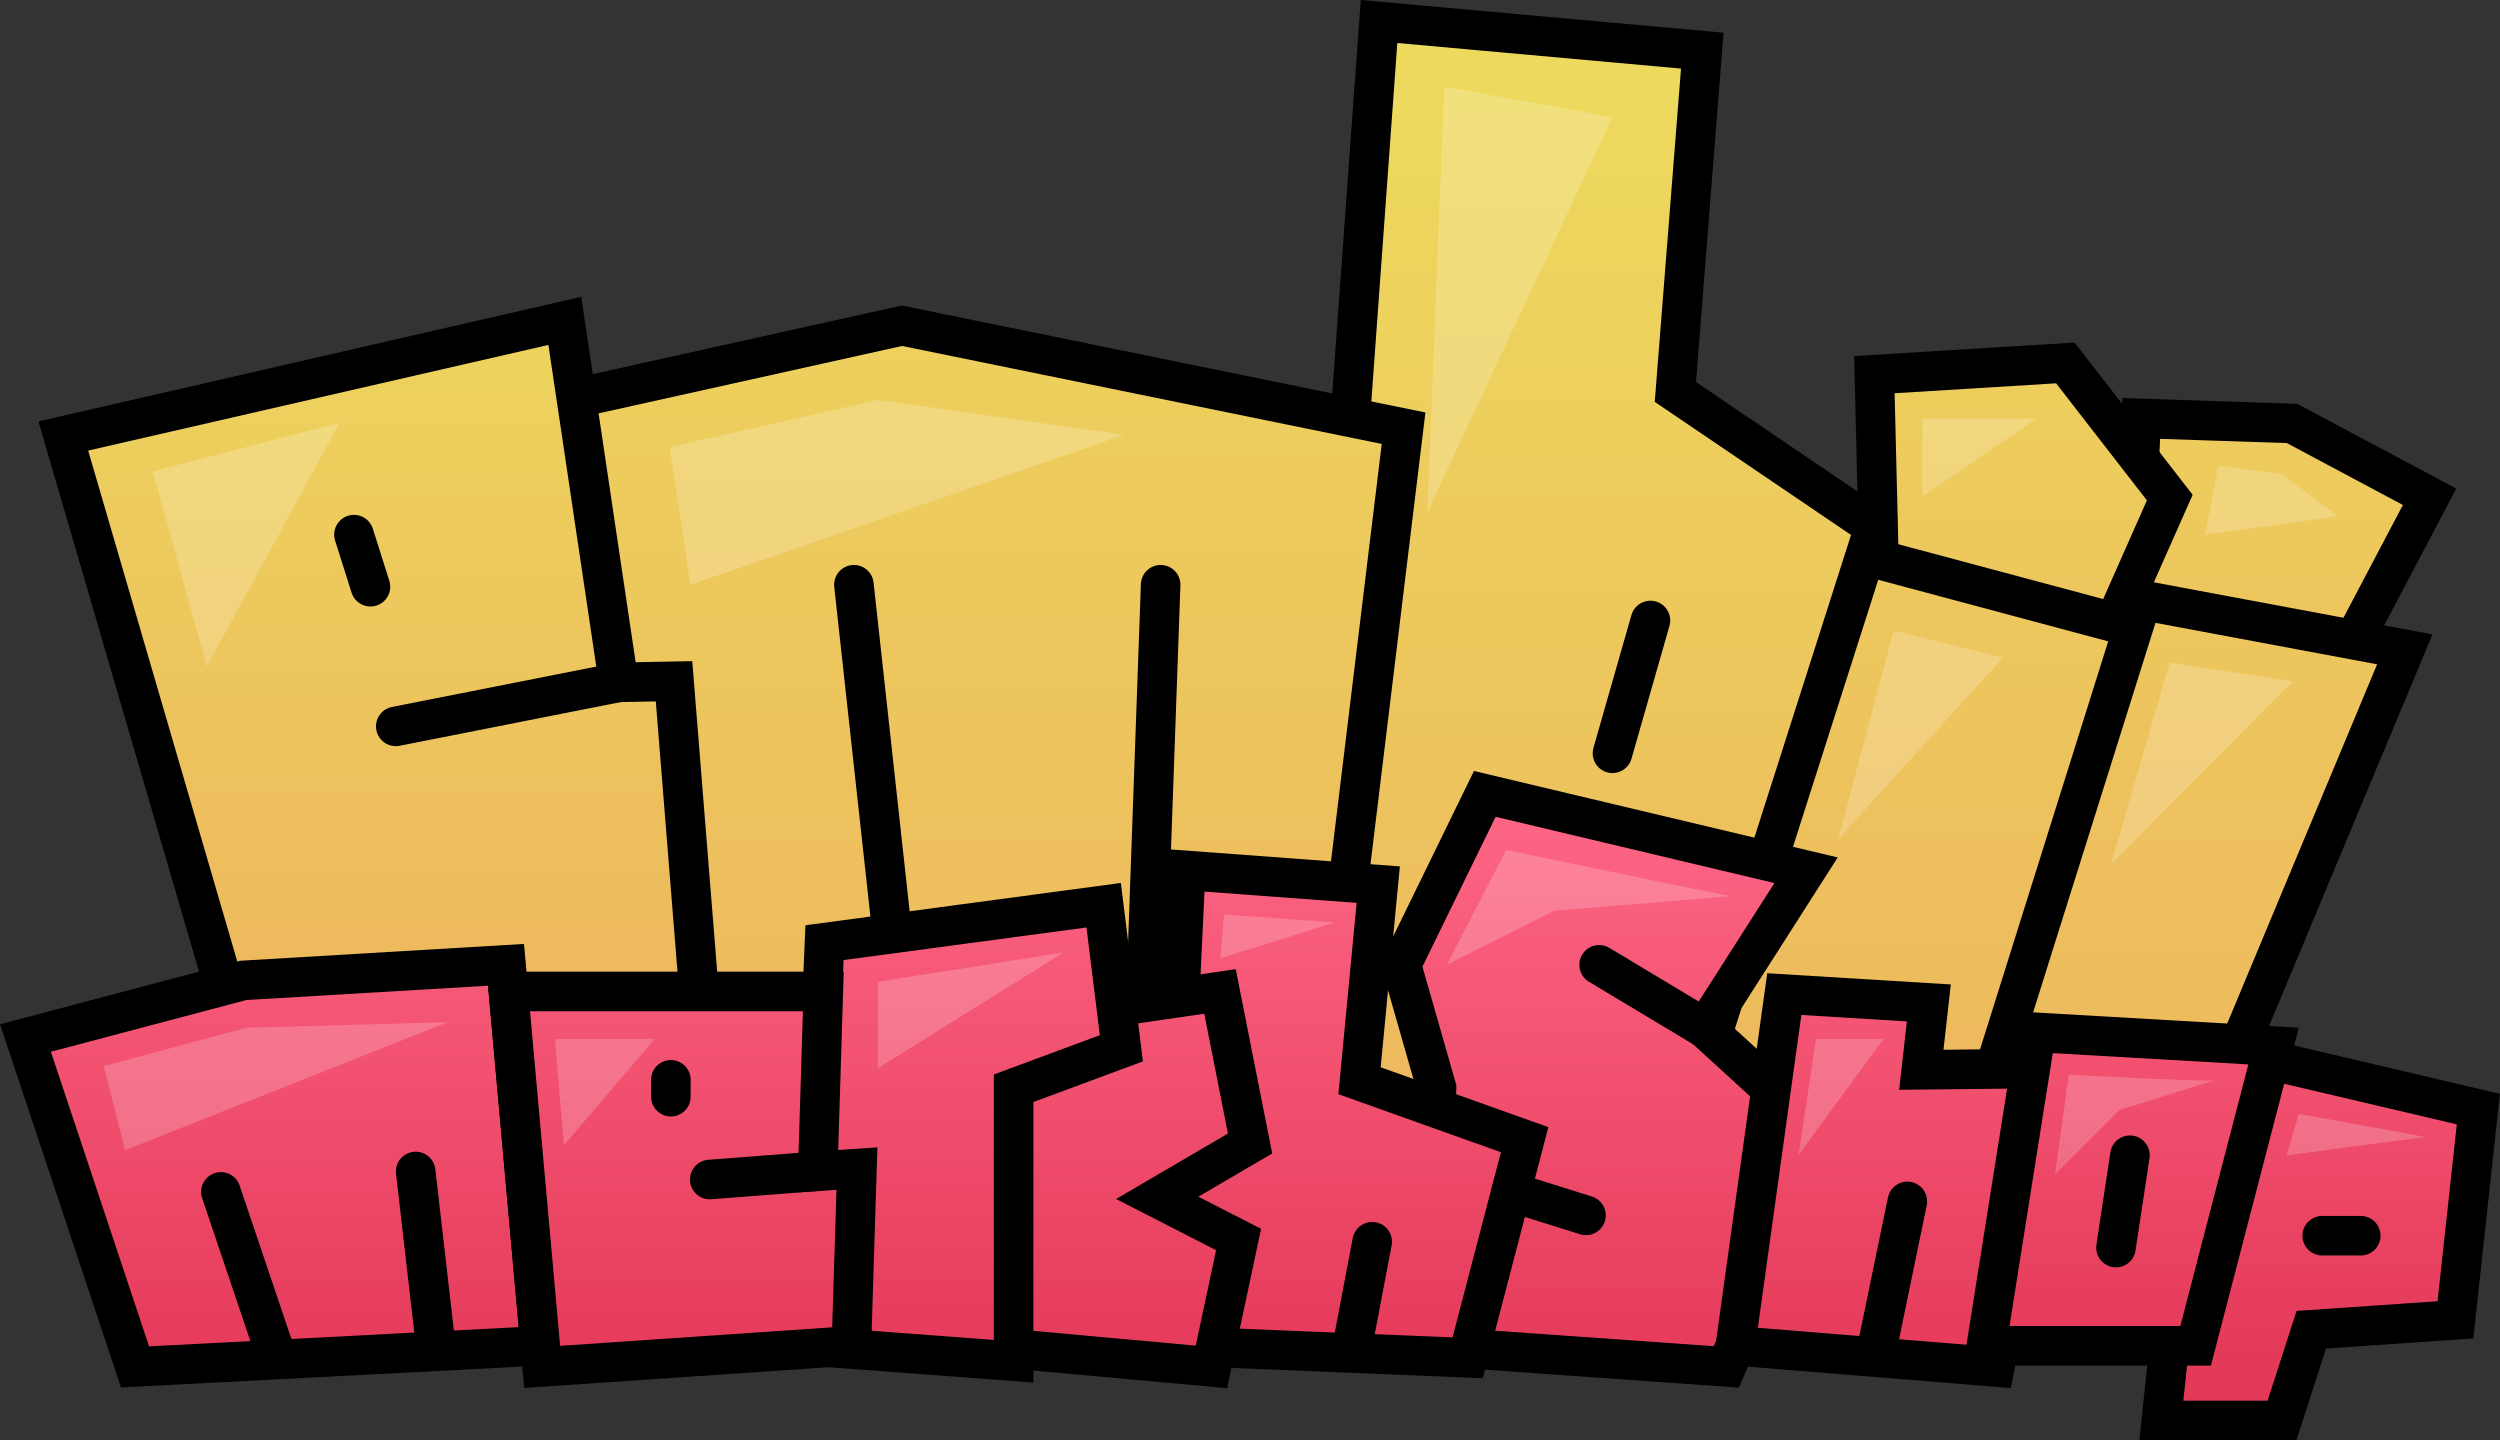 <svg id="Layer_1" xmlns="http://www.w3.org/2000/svg" xmlns:xlink="http://www.w3.org/1999/xlink" viewBox="0 0 189.57 109.21"><rect x="0" y="0" width="189.57" height="109.21" fill="#333333" stroke="none"/><defs><style>.cls-1{fill:url(#linear-gradient-17);}.cls-1,.cls-2,.cls-3,.cls-4,.cls-5,.cls-6,.cls-7,.cls-8,.cls-9,.cls-10,.cls-11,.cls-12,.cls-13,.cls-14,.cls-15,.cls-16,.cls-17,.cls-18,.cls-19,.cls-20,.cls-21,.cls-22,.cls-23,.cls-24,.cls-25,.cls-26,.cls-27,.cls-28,.cls-29,.cls-30,.cls-31{stroke:#000;stroke-linecap:round;stroke-miterlimit:10;stroke-width:3px;}.cls-2{fill:url(#linear-gradient-21);}.cls-3{fill:url(#linear-gradient-27);}.cls-4{fill:url(#linear-gradient-22);}.cls-5{fill:url(#linear-gradient-7);}.cls-6{fill:url(#linear-gradient-24);}.cls-7{fill:url(#linear-gradient-5);}.cls-8{fill:url(#linear-gradient-6);}.cls-9{fill:url(#linear-gradient-11);}.cls-10{fill:url(#linear-gradient-8);}.cls-11{fill:url(#linear-gradient-31);}.cls-12{fill:url(#linear-gradient-4);}.cls-13{fill:url(#linear-gradient-19);}.cls-14{fill:url(#linear-gradient-28);}.cls-15{fill:url(#linear-gradient-10);}.cls-16{fill:url(#linear-gradient-20);}.cls-17{fill:url(#linear-gradient-2);}.cls-18{fill:url(#linear-gradient-30);}.cls-32{fill:#fff;opacity:.2;}.cls-19{fill:url(#linear-gradient-9);}.cls-20{fill:url(#linear-gradient-16);}.cls-21{fill:url(#linear-gradient-29);}.cls-22{fill:url(#linear-gradient-3);}.cls-23{fill:url(#linear-gradient-13);}.cls-24{fill:url(#linear-gradient-23);}.cls-25{fill:url(#linear-gradient-18);}.cls-26{fill:url(#linear-gradient-12);}.cls-27{fill:url(#linear-gradient-15);}.cls-28{fill:url(#linear-gradient-25);}.cls-29{fill:url(#linear-gradient);}.cls-30{fill:url(#linear-gradient-14);}.cls-31{fill:url(#linear-gradient-26);}</style><linearGradient id="linear-gradient" x1="172.99" y1="2.5" x2="172.99" y2="84.79" gradientTransform="matrix(1, 0, 0, 1, 0, 0)" gradientUnits="userSpaceOnUse"><stop offset="0" stop-color="#eddb5d"/><stop offset="1" stop-color="#edb45d"/></linearGradient><linearGradient id="linear-gradient-2" x1="164.75" y1="-14.17" x2="164.75" y2="100.37" xlink:href="#linear-gradient"/><linearGradient id="linear-gradient-3" x1="153.33" x2="153.33" y2="84.79" xlink:href="#linear-gradient"/><linearGradient id="linear-gradient-4" x1="144.27" y1="-9.27" x2="144.27" y2="97.98" xlink:href="#linear-gradient"/><linearGradient id="linear-gradient-5" x1="120.27" y1="2.61" x2="120.27" y2="95.77" gradientTransform="matrix(1, 0, 0, 1, 0, 0)" gradientUnits="userSpaceOnUse"><stop offset="0" stop-color="#eddb5d"/><stop offset="1" stop-color="#edb45d"/></linearGradient><linearGradient id="linear-gradient-6" x1="123.71" y1="2.5" x2="123.71" y2="84.79" xlink:href="#linear-gradient"/><linearGradient id="linear-gradient-7" x1="73.81" y1="-1.22" x2="73.81" y2="94.85" xlink:href="#linear-gradient"/><linearGradient id="linear-gradient-8" x1="87.41" y1="2.5" x2="87.41" y2="84.79" xlink:href="#linear-gradient"/><linearGradient id="linear-gradient-9" x1="66.57" y1="2.5" x2="66.57" y2="84.79" xlink:href="#linear-gradient"/><linearGradient id="linear-gradient-10" x1="29.02" y1="9.98" x2="29.02" y2="84.27" xlink:href="#linear-gradient"/><linearGradient id="linear-gradient-11" x1="38.46" y1="2.5" x2="38.46" y2="84.79" xlink:href="#linear-gradient"/><linearGradient id="linear-gradient-12" x1="27.46" y1="3.03" x2="27.46" y2="87.97" xlink:href="#linear-gradient"/><linearGradient id="linear-gradient-13" x1="21.45" y1="57.76" x2="21.45" y2="104.54" gradientTransform="matrix(1, 0, 0, 1, 0, 0)" gradientUnits="userSpaceOnUse"><stop offset="0" stop-color="#ff6988"/><stop offset="1" stop-color="#e53958"/></linearGradient><linearGradient id="linear-gradient-14" x1="122.34" y1="58.5" x2="122.34" y2="104.53" xlink:href="#linear-gradient-13"/><linearGradient id="linear-gradient-15" x1="101.88" y1="58.38" x2="101.88" y2="103.82" xlink:href="#linear-gradient-13"/><linearGradient id="linear-gradient-16" x1="32.28" y1="58.57" x2="32.28" y2="102.9" xlink:href="#linear-gradient-13"/><linearGradient id="linear-gradient-17" x1="84.53" y1="57.58" x2="84.53" y2="104.55" xlink:href="#linear-gradient-13"/><linearGradient id="linear-gradient-18" x1="18.72" y1="58.57" x2="18.72" y2="102.9" xlink:href="#linear-gradient-13"/><linearGradient id="linear-gradient-19" x1="73.12" y1="58.21" x2="73.12" y2="104.11" xlink:href="#linear-gradient-13"/><linearGradient id="linear-gradient-20" x1="51.77" y1="57.58" x2="51.77" y2="104.55" xlink:href="#linear-gradient-13"/><linearGradient id="linear-gradient-21" x1="50.87" y1="58.57" x2="50.87" y2="102.9" xlink:href="#linear-gradient-13"/><linearGradient id="linear-gradient-22" x1="103.3" y1="58.57" x2="103.3" y2="102.9" xlink:href="#linear-gradient-13"/><linearGradient id="linear-gradient-23" x1="125.27" y1="58.57" x2="125.27" y2="102.9" xlink:href="#linear-gradient-13"/><linearGradient id="linear-gradient-24" x1="117.42" y1="58.57" x2="117.42" y2="102.9" xlink:href="#linear-gradient-13"/><linearGradient id="linear-gradient-25" x1="143.71" y1="57.56" x2="143.71" y2="104.55" xlink:href="#linear-gradient-13"/><linearGradient id="linear-gradient-26" x1="175.91" y1="58.57" x2="175.91" y2="102.9" xlink:href="#linear-gradient-13"/><linearGradient id="linear-gradient-27" x1="143.5" y1="58.57" x2="143.5" y2="102.9" xlink:href="#linear-gradient-13"/><linearGradient id="linear-gradient-28" x1="161.51" y1="58.57" x2="161.51" y2="102.9" xlink:href="#linear-gradient-13"/><linearGradient id="linear-gradient-29" x1="160.98" y1="58.57" x2="160.98" y2="102.9" xlink:href="#linear-gradient-13"/><linearGradient id="linear-gradient-30" x1="177.55" y1="93.7" x2="177.55" y2="93.7" xlink:href="#linear-gradient-13"/><linearGradient id="linear-gradient-31" x1="57.91" y1="58.57" x2="57.91" y2="102.9" xlink:href="#linear-gradient-13"/></defs><g><polygon class="cls-29" points="161.76 45.65 162.36 31.73 173.8 32.11 184.23 37.67 177.04 51.31 161.76 45.65"/><polygon class="cls-17" points="147.15 89.04 165.32 90.05 182.35 49.24 159.89 45.04 147.15 89.04"/><polygon class="cls-22" points="142.56 45.97 142.13 28.41 156.61 27.52 164.53 37.73 160.06 47.82 142.56 45.97"/><polygon class="cls-12" points="126.79 88 138.27 41.3 161.76 47.59 148.74 89.04 126.79 88"/><polygon class="cls-7" points="98.4 86.78 104.57 1.63 129.08 3.84 127.04 29.72 142.13 39.95 126.79 88 98.4 86.78"/><line class="cls-8" x1="125.15" y1="47.05" x2="122.27" y2="57.12"/><g><polygon class="cls-5" points="48.37 84.59 41.19 30.74 68.39 24.7 106.43 32.47 99.82 86.84 48.37 84.59"/><line class="cls-10" x1="86.81" y1="77.93" x2="88.01" y2="44.34"/><line class="cls-19" x1="68.39" y1="77.51" x2="64.75" y2="44.34"/></g><g><polygon class="cls-15" points="18.33 79.42 4.8 33.06 42.83 24.33 46.91 51.74 51.11 51.66 53.24 78.2 18.33 79.42"/><line class="cls-9" x1="46.91" y1="51.74" x2="30.01" y2="55.08"/><line class="cls-26" x1="28.09" y1="44.49" x2="26.84" y2="40.54"/></g><polygon class="cls-32" points="25.76 32.05 11.59 35.75 15.68 50.56 25.76 32.05"/><polygon class="cls-32" points="50.78 33.9 66.57 30.33 85.25 32.97 52.36 44.34 50.78 33.9"/><polygon class="cls-32" points="109.51 6.58 108.23 38.84 122.27 8.88 109.51 6.58"/><polygon class="cls-32" points="145.76 31.73 154.44 31.73 145.76 37.67 145.76 31.73"/><polygon class="cls-32" points="168.23 35.31 172.99 35.95 177.29 39.14 167.21 40.54 168.23 35.31"/><polygon class="cls-32" points="143.59 47.82 139.38 63.65 151.89 49.86 143.59 47.82"/><polygon class="cls-32" points="164.53 50.24 160.06 65.56 173.85 51.67 164.53 50.24"/></g><g><g><polygon class="cls-23" points="1.93 78.71 10.24 103.65 40.96 102.05 38.37 73.16 18.45 74.34 1.93 78.71"/><polygon class="cls-30" points="108.26 102.05 130.9 103.65 138.43 86.33 129.29 77.98 136.95 65.99 112.59 60.2 106.26 73.16 108.93 82.49 108.26 102.05"/><path class="cls-27" d="M89.31 102.05s-1.38-16.6-1.13-16.7 1.13-6.68 1.13-6.68l.6-12.67 14.6 1.08-1.42 14.87 12.52 4.47-4.32 16.54-21.99-.9z"/><line class="cls-20" x1="31.52" y1="88.83" x2="33.04" y2="102.05"/><polygon class="cls-1" points="74.26 77.83 92.51 75.18 94.79 86.71 87.75 90.83 93.92 93.99 91.86 103.65 74.26 102.05 74.26 77.83"/><line class="cls-25" x1="16.75" y1="90.38" x2="20.69" y2="102.05"/><polygon class="cls-13" points="61.22 102.05 62.52 71.48 83.69 68.64 85.03 79.49 76.86 82.52 76.86 103.22 61.22 102.05"/><polygon class="cls-16" points="38.55 75.18 62.43 75.18 62.01 88.81 64.98 88.61 64.56 102.05 41.11 103.65 38.55 75.18"/><line class="cls-2" x1="50.87" y1="81.88" x2="50.87" y2="83.16"/><line class="cls-4" x1="104.05" y1="94.16" x2="102.55" y2="102.05"/><line class="cls-24" x1="129.29" y1="77.98" x2="121.26" y2="73.16"/><line class="cls-6" x1="114.58" y1="90.38" x2="120.26" y2="92.16"/><polygon class="cls-28" points="131.59 102.05 135.3 75.38 146.26 76.05 145.69 81.12 155.83 81.01 151.27 103.65 131.59 102.05"/><polygon class="cls-31" points="164.49 102.05 163.89 107.71 173.04 107.71 175.26 100.83 186.19 100.08 187.93 84.1 169.03 79.66 164.49 102.05"/><line class="cls-3" x1="142.37" y1="102.05" x2="144.63" y2="91.1"/><polygon class="cls-14" points="150.62 102.05 154.39 78.28 172.4 79.32 166.49 102.05 150.62 102.05"/><line class="cls-21" x1="161.51" y1="87.6" x2="160.45" y2="94.6"/><line class="cls-18" x1="176.09" y1="93.7" x2="179.01" y2="93.7"/><line class="cls-11" x1="62.01" y1="88.81" x2="53.82" y2="89.44"/></g><polygon class="cls-32" points="7.87 80.84 18.68 77.93 33.93 77.51 9.48 87.22 7.87 80.84"/><polygon class="cls-32" points="42.09 78.78 42.76 86.84 49.65 78.78 42.09 78.78"/><polygon class="cls-32" points="66.57 74.45 80.65 72.22 66.57 81 66.57 74.45"/><polygon class="cls-32" points="92.82 69.34 92.54 72.67 101.21 69.95 92.82 69.34"/><path class="cls-32" d="M114.21 64.45l-4.5 8.71 8.11-4.1s13.72-1.11 13.44-1.11-17.06-3.5-17.06-3.5z"/><polygon class="cls-32" points="142.82 78.78 137.71 78.78 136.37 87.6 142.82 78.78"/><path class="cls-32" d="M156.87 81.5l-1.04 7.54 4.88-4.87s7.61-2.38 7.22-2.25-11.06-.42-11.06-.42z"/><path class="cls-32" d="M174.32 84.47s9.83 1.76 9.56 1.76-10.5 1.38-10.5 1.38l.94-3.13z"/></g></svg>